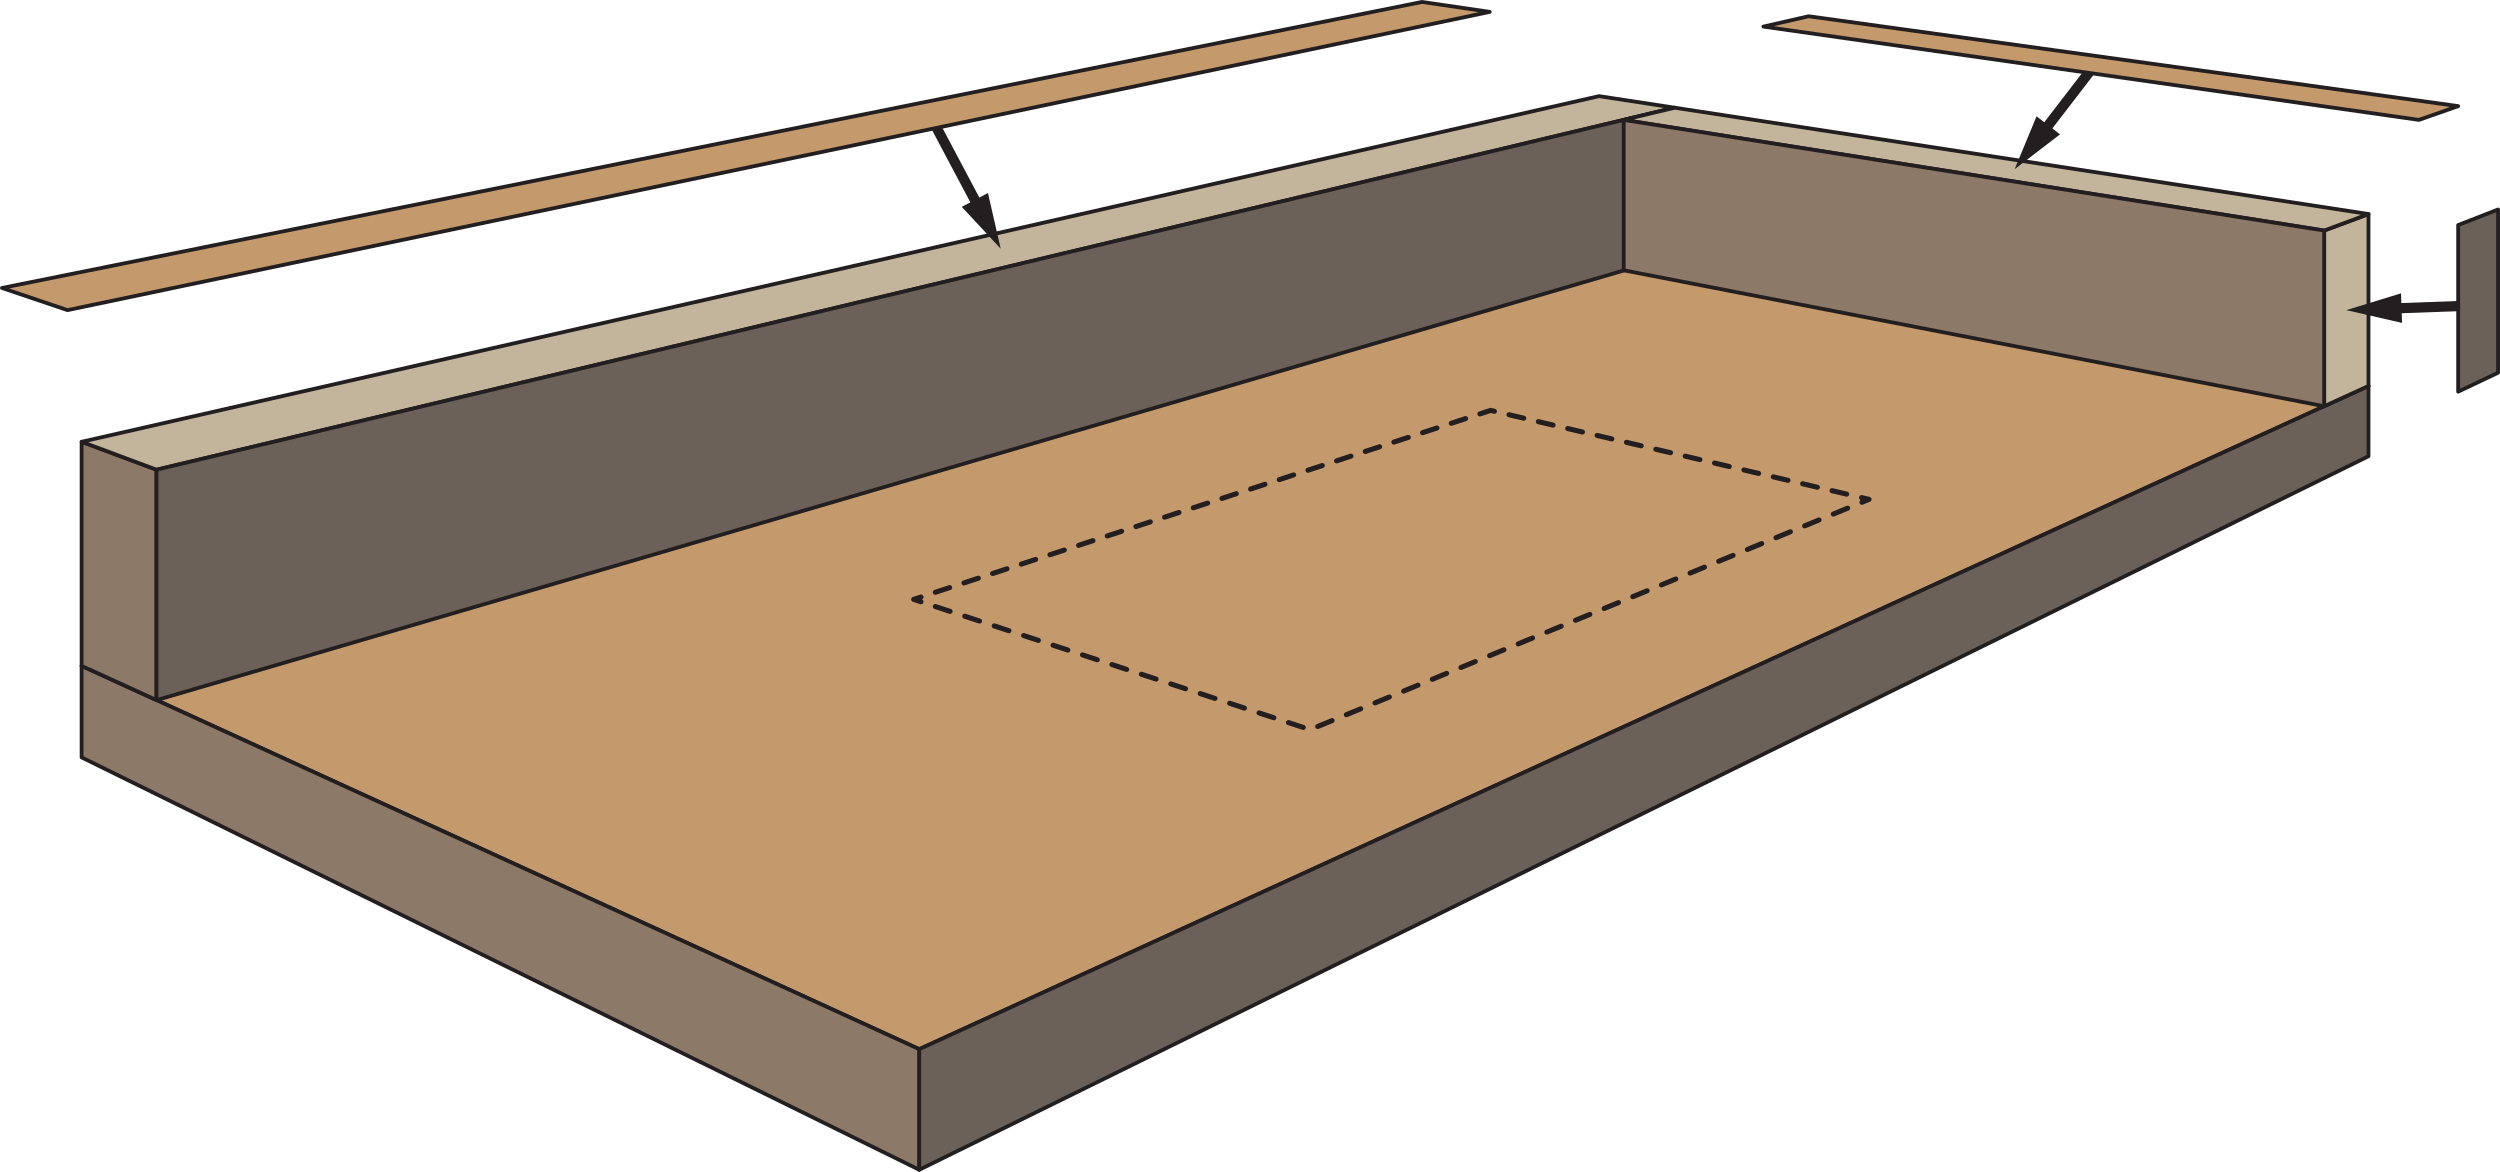 <svg id="Layer_1" data-name="Layer 1" xmlns="http://www.w3.org/2000/svg" viewBox="0 0 490.67 229.96"><defs><style>.cls-1,.cls-5{fill:#c49a6c;}.cls-1,.cls-10,.cls-2,.cls-3,.cls-4,.cls-6,.cls-7,.cls-8{stroke:#231f20;}.cls-1,.cls-2,.cls-3,.cls-4,.cls-6,.cls-7,.cls-8{stroke-linecap:round;stroke-linejoin:round;}.cls-1,.cls-2,.cls-3,.cls-4{stroke-width:0.75px;}.cls-2{fill:#8c7967;}.cls-3{fill:#6b6158;}.cls-4{fill:#c2b59b;}.cls-10,.cls-6,.cls-7,.cls-8{fill:none;}.cls-7{stroke-dasharray:3.04 3.04;}.cls-8{stroke-dasharray:2.96 2.96;}.cls-9{fill:#666766;}.cls-10{stroke-miterlimit:10;stroke-width:2px;}.cls-11{fill:#231f20;}</style></defs><title>awi-fig12</title><polygon class="cls-1" points="313.9 47.34 464.86 75.75 180.42 205.92 16.02 130.69 313.9 47.34"/><polygon class="cls-2" points="180.42 229.59 16.02 148.65 16.02 130.69 180.42 205.92 180.42 229.59"/><polygon class="cls-3" points="464.86 75.75 180.42 205.92 180.42 229.59 464.86 89.54 464.86 75.75"/><polygon class="cls-2" points="30.72 92.19 16.02 86.71 16.02 130.69 30.72 137.41 30.72 92.19"/><polygon class="cls-4" points="328.68 21.14 313.83 18.87 16.02 86.71 30.72 92.19 328.68 21.14"/><polygon class="cls-3" points="328.68 21.14 30.72 92.19 30.72 137.41 328.68 50.16 328.68 21.14"/><polygon class="cls-4" points="456.16 79.73 464.86 75.75 464.86 42.01 456.16 45.25 456.16 79.73"/><polygon class="cls-4" points="328.68 21.14 464.86 42.01 456.16 45.25 318.68 23.53 328.68 21.14"/><polygon class="cls-2" points="318.68 23.53 456.16 45.25 456.16 79.73 318.68 53.05 318.68 23.53"/><polygon class="cls-5" points="292.56 80.55 366.83 98.01 257.12 143.21 179.33 117.64 292.56 80.55"/><polyline class="cls-6" points="365.37 97.67 366.83 98.01 365.44 98.58"/><polyline class="cls-7" points="362.63 99.74 257.12 143.21 182.2 118.59"/><polyline class="cls-6" points="180.76 118.11 179.33 117.64 180.76 117.18"/><polyline class="cls-8" points="183.57 116.25 292.56 80.55 363.93 97.33"/><line class="cls-9" x1="395.41" y1="33.2" x2="410.66" y2="13.36"/><line class="cls-10" x1="400.81" y1="26.17" x2="410.66" y2="13.36"/><polygon class="cls-11" points="404.32 26.37 395.41 33.2 399.71 22.83 404.32 26.37"/><line class="cls-9" x1="196.41" y1="48.82" x2="182.49" y2="22.57"/><line class="cls-10" x1="192.26" y1="40.99" x2="182.49" y2="22.57"/><polygon class="cls-11" points="193.9 37.88 196.41 48.82 188.76 40.6 193.9 37.88"/><line class="cls-9" x1="460.51" y1="60.87" x2="486.38" y2="59.93"/><line class="cls-10" x1="469.37" y1="60.55" x2="486.38" y2="59.93"/><polygon class="cls-11" points="471.45 63.38 460.51 60.87 471.24 57.57 471.45 63.38"/><polygon class="cls-1" points="292.38 2.33 279.08 0.38 0.38 56.52 13.25 60.87 292.38 2.33"/><polygon class="cls-1" points="354.98 3.19 482.46 20.83 474.76 23.53 346.1 5.22 354.98 3.19"/><polygon class="cls-3" points="482.46 76.87 490.29 73.15 490.29 41.12 482.46 44.17 482.46 76.87"/></svg>